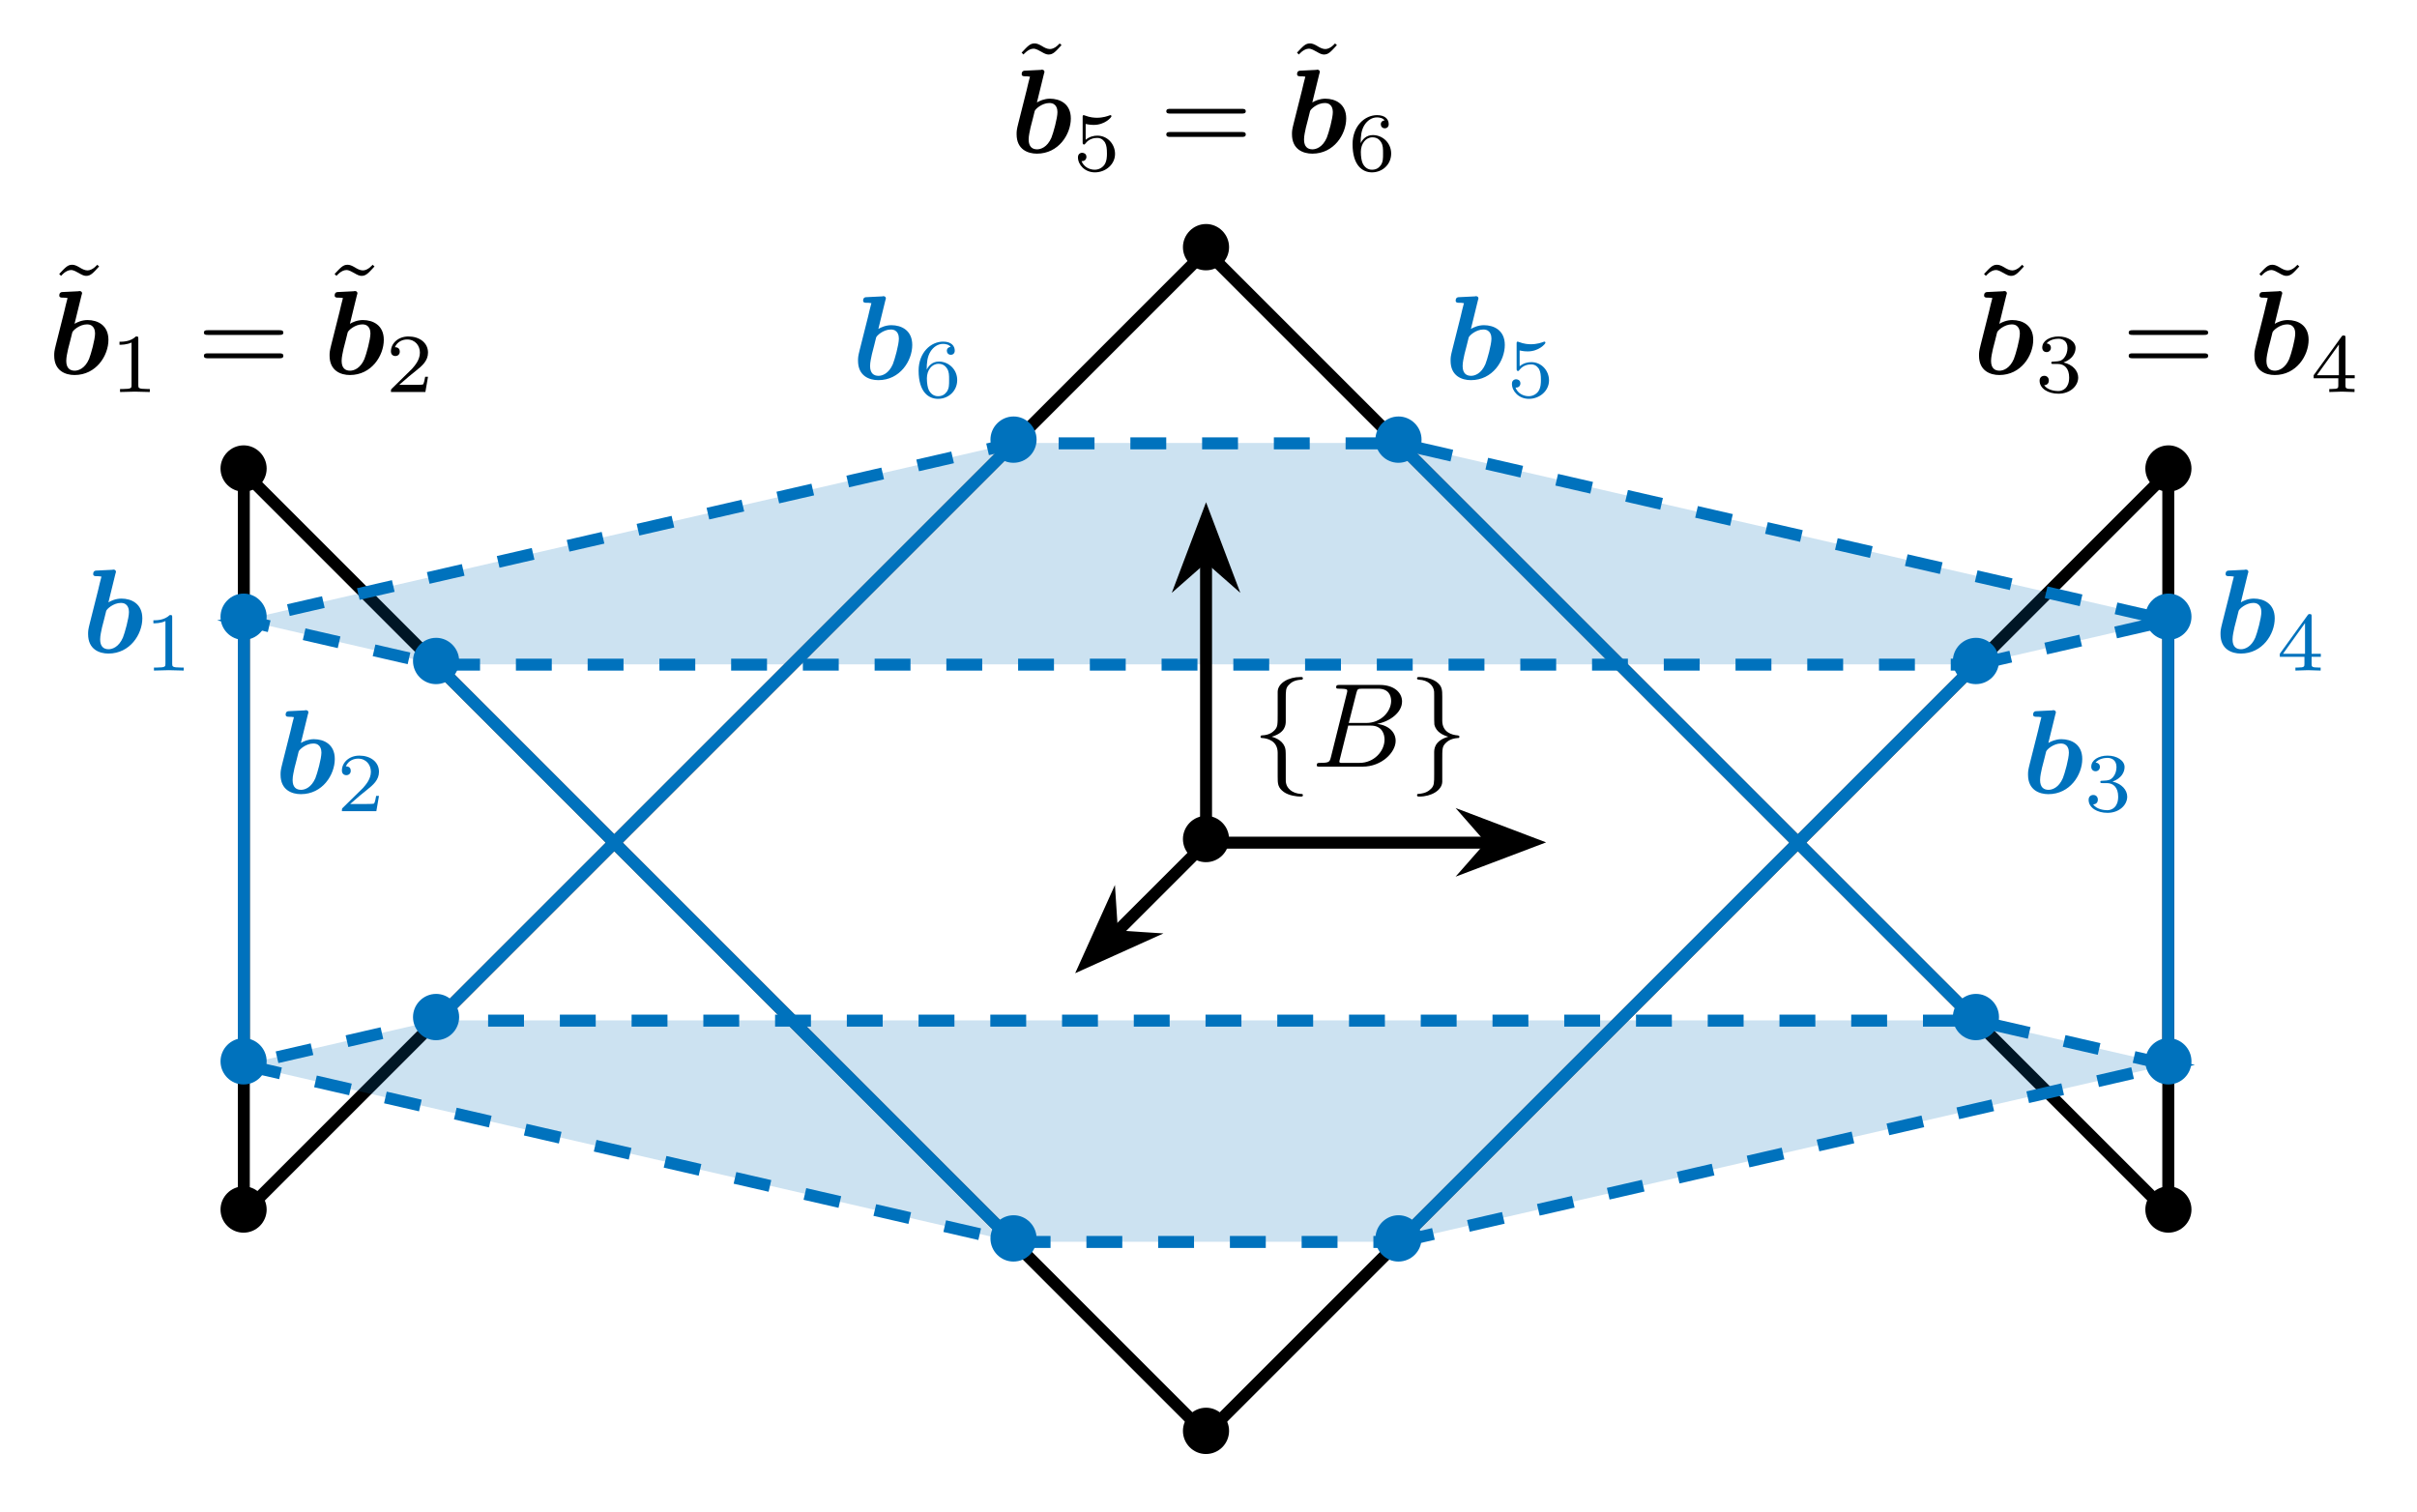 <?xml version="1.0" encoding="UTF-8"?>
<svg xmlns="http://www.w3.org/2000/svg" xmlns:xlink="http://www.w3.org/1999/xlink" width="200.593" height="125.523" viewBox="0 0 200.593 125.523">
<defs>
<g>
<g id="glyph-0-0">
<path d="M 4.391 -2.484 C 4.391 -3.547 3.516 -4.406 2.484 -4.406 C 1.406 -4.406 0.562 -3.516 0.562 -2.484 C 0.562 -1.422 1.422 -0.562 2.469 -0.562 C 3.547 -0.562 4.391 -1.438 4.391 -2.484 Z M 4.391 -2.484 "/>
</g>
<g id="glyph-0-1">
<path d="M 4.234 2.375 C 4.234 2.266 4.172 2.266 4.078 2.266 C 3.297 2.219 2.922 1.766 2.844 1.406 C 2.812 1.297 2.812 1.281 2.812 0.938 L 2.812 -0.562 C 2.812 -0.859 2.812 -1.359 2.781 -1.453 C 2.656 -2.109 2.031 -2.375 1.641 -2.484 C 2.812 -2.812 2.812 -3.516 2.812 -3.797 L 2.812 -5.594 C 2.812 -6.297 2.812 -6.516 3.047 -6.766 C 3.219 -6.938 3.453 -7.188 4.141 -7.219 C 4.203 -7.234 4.234 -7.266 4.234 -7.328 C 4.234 -7.438 4.156 -7.438 4.031 -7.438 C 3.047 -7.438 2.156 -6.938 2.141 -6.219 L 2.141 -4.406 C 2.141 -3.469 2.141 -3.312 1.891 -3.031 C 1.75 -2.891 1.484 -2.625 0.859 -2.594 C 0.781 -2.594 0.719 -2.578 0.719 -2.484 C 0.719 -2.375 0.781 -2.375 0.875 -2.375 C 1.297 -2.344 2.141 -2.141 2.141 -1.141 L 2.141 0.828 C 2.141 1.406 2.141 1.734 2.656 2.109 C 3.078 2.406 3.734 2.484 4.031 2.484 C 4.156 2.484 4.234 2.484 4.234 2.375 Z M 4.234 2.375 "/>
</g>
<g id="glyph-0-2">
<path d="M 4.234 -2.484 C 4.234 -2.578 4.172 -2.578 4.078 -2.594 C 3.656 -2.625 2.812 -2.828 2.812 -3.812 L 2.812 -5.781 C 2.812 -6.359 2.812 -6.703 2.297 -7.062 C 1.859 -7.359 1.234 -7.438 0.906 -7.438 C 0.812 -7.438 0.719 -7.438 0.719 -7.328 C 0.719 -7.234 0.781 -7.234 0.875 -7.219 C 1.656 -7.172 2.031 -6.734 2.109 -6.375 C 2.141 -6.266 2.141 -6.234 2.141 -5.891 L 2.141 -4.406 C 2.141 -4.109 2.141 -3.609 2.156 -3.5 C 2.297 -2.844 2.922 -2.594 3.312 -2.484 C 2.141 -2.141 2.141 -1.438 2.141 -1.156 L 2.141 0.625 C 2.141 1.344 2.141 1.562 1.906 1.812 C 1.719 1.984 1.5 2.219 0.797 2.266 C 0.75 2.266 0.719 2.312 0.719 2.375 C 0.719 2.484 0.812 2.484 0.906 2.484 C 1.906 2.484 2.781 1.969 2.812 1.266 L 2.812 -0.562 C 2.812 -1.484 2.812 -1.641 3.062 -1.922 C 3.203 -2.062 3.469 -2.328 4.094 -2.375 C 4.172 -2.375 4.234 -2.375 4.234 -2.484 Z M 4.234 -2.484 "/>
</g>
<g id="glyph-1-0">
<path d="M 2.781 -6.531 C 2.828 -6.672 2.828 -6.703 2.828 -6.703 C 2.828 -6.844 2.719 -6.891 2.609 -6.891 C 2.562 -6.891 2.562 -6.891 2.547 -6.875 L 1.266 -6.812 C 1.125 -6.812 0.938 -6.797 0.938 -6.516 C 0.938 -6.344 1.125 -6.344 1.203 -6.344 C 1.312 -6.344 1.484 -6.344 1.625 -6.312 C 1.531 -5.984 1.438 -5.562 1.344 -5.172 L 0.656 -2.438 C 0.516 -1.891 0.516 -1.766 0.516 -1.531 C 0.516 -0.266 1.453 0.078 2.203 0.078 C 4 0.078 5.016 -1.531 5.016 -2.844 C 5.016 -4.062 4.109 -4.484 3.281 -4.484 C 2.812 -4.484 2.406 -4.297 2.203 -4.172 Z M 2.219 -0.281 C 1.828 -0.281 1.516 -0.484 1.516 -1.094 C 1.516 -1.422 1.609 -1.781 1.672 -2.094 C 1.781 -2.469 1.938 -3.156 2.016 -3.453 C 2.062 -3.625 2.625 -4.125 3.234 -4.125 C 3.844 -4.125 3.906 -3.594 3.906 -3.375 C 3.906 -2.859 3.562 -1.641 3.406 -1.25 C 3.062 -0.453 2.516 -0.281 2.219 -0.281 Z M 2.219 -0.281 "/>
</g>
<g id="glyph-2-0">
<path d="M 3.578 -1.203 C 3.578 -1.75 3.125 -2.281 2.359 -2.453 C 3.094 -2.719 3.359 -3.234 3.359 -3.656 C 3.359 -4.203 2.719 -4.609 1.953 -4.609 C 1.188 -4.609 0.594 -4.234 0.594 -3.688 C 0.594 -3.453 0.75 -3.312 0.953 -3.312 C 1.172 -3.312 1.312 -3.484 1.312 -3.672 C 1.312 -3.875 1.172 -4.016 0.953 -4.031 C 1.203 -4.344 1.672 -4.422 1.938 -4.422 C 2.25 -4.422 2.688 -4.266 2.688 -3.656 C 2.688 -3.359 2.594 -3.047 2.406 -2.828 C 2.172 -2.562 1.984 -2.547 1.641 -2.531 C 1.453 -2.516 1.453 -2.516 1.406 -2.516 C 1.406 -2.516 1.344 -2.5 1.344 -2.422 C 1.344 -2.328 1.406 -2.328 1.516 -2.328 L 1.891 -2.328 C 2.438 -2.328 2.828 -1.953 2.828 -1.203 C 2.828 -0.344 2.328 -0.078 1.922 -0.078 C 1.641 -0.078 1.031 -0.156 0.75 -0.562 C 1.078 -0.578 1.141 -0.812 1.141 -0.953 C 1.141 -1.188 0.984 -1.344 0.766 -1.344 C 0.562 -1.344 0.375 -1.219 0.375 -0.938 C 0.375 -0.281 1.094 0.141 1.938 0.141 C 2.906 0.141 3.578 -0.5 3.578 -1.203 Z M 3.578 -1.203 "/>
</g>
<g id="glyph-2-1">
<path d="M 3.672 -1.141 L 3.672 -1.391 L 2.906 -1.391 L 2.906 -4.484 C 2.906 -4.641 2.906 -4.688 2.75 -4.688 C 2.672 -4.688 2.641 -4.688 2.578 -4.594 L 0.266 -1.391 L 0.266 -1.141 L 2.312 -1.141 L 2.312 -0.562 C 2.312 -0.328 2.312 -0.25 1.75 -0.25 L 1.562 -0.25 L 1.562 0 L 2.609 -0.031 L 3.656 0 L 3.656 -0.25 L 3.469 -0.25 C 2.906 -0.25 2.906 -0.328 2.906 -0.562 L 2.906 -1.141 Z M 2.359 -1.391 L 0.531 -1.391 L 2.359 -3.938 Z M 2.359 -1.391 "/>
</g>
<g id="glyph-2-2">
<path d="M 3.516 -1.391 C 3.516 -2.188 2.906 -2.906 2.047 -2.906 C 1.75 -2.906 1.391 -2.828 1.078 -2.562 L 1.078 -3.875 C 1.438 -3.797 1.641 -3.797 1.75 -3.797 C 2.672 -3.797 3.219 -4.422 3.219 -4.516 C 3.219 -4.594 3.156 -4.609 3.125 -4.609 C 3.125 -4.609 3.094 -4.609 3.078 -4.594 C 2.906 -4.531 2.531 -4.391 2.016 -4.391 C 1.828 -4.391 1.453 -4.406 1.016 -4.578 C 0.938 -4.609 0.922 -4.609 0.922 -4.609 C 0.828 -4.609 0.828 -4.547 0.828 -4.422 L 0.828 -2.375 C 0.828 -2.266 0.828 -2.172 0.938 -2.172 C 1 -2.172 1.016 -2.188 1.078 -2.281 C 1.375 -2.656 1.797 -2.719 2.047 -2.719 C 2.469 -2.719 2.656 -2.375 2.688 -2.328 C 2.812 -2.094 2.844 -1.828 2.844 -1.422 C 2.844 -1.219 2.844 -0.812 2.641 -0.5 C 2.469 -0.25 2.172 -0.078 1.828 -0.078 C 1.375 -0.078 0.906 -0.328 0.734 -0.797 C 1 -0.766 1.141 -0.953 1.141 -1.141 C 1.141 -1.438 0.875 -1.484 0.781 -1.484 C 0.781 -1.484 0.438 -1.484 0.438 -1.109 C 0.438 -0.484 1.016 0.141 1.844 0.141 C 2.734 0.141 3.516 -0.516 3.516 -1.391 Z M 3.516 -1.391 "/>
</g>
<g id="glyph-2-3">
<path d="M 3.578 -1.422 C 3.578 -2.297 2.875 -2.953 2.062 -2.953 C 1.5 -2.953 1.203 -2.594 1.047 -2.281 C 1.047 -2.844 1.094 -3.359 1.359 -3.781 C 1.594 -4.156 1.969 -4.422 2.406 -4.422 C 2.625 -4.422 2.906 -4.359 3.031 -4.172 C 2.859 -4.156 2.719 -4.047 2.719 -3.844 C 2.719 -3.672 2.844 -3.516 3.047 -3.516 C 3.25 -3.516 3.375 -3.656 3.375 -3.859 C 3.375 -4.25 3.094 -4.609 2.406 -4.609 C 1.391 -4.609 0.375 -3.703 0.375 -2.203 C 0.375 -0.406 1.219 0.141 1.984 0.141 C 2.844 0.141 3.578 -0.5 3.578 -1.422 Z M 2.906 -1.422 C 2.906 -1.016 2.906 -0.734 2.719 -0.453 C 2.547 -0.219 2.328 -0.078 1.984 -0.078 C 1.641 -0.078 1.375 -0.281 1.219 -0.594 C 1.125 -0.797 1.062 -1.141 1.062 -1.562 C 1.062 -2.234 1.469 -2.766 2.016 -2.766 C 2.344 -2.766 2.562 -2.641 2.734 -2.375 C 2.906 -2.109 2.906 -1.828 2.906 -1.422 Z M 2.906 -1.422 "/>
</g>
<g id="glyph-2-4">
<path d="M 3.281 0 L 3.281 -0.25 L 3.031 -0.25 C 2.328 -0.25 2.328 -0.344 2.328 -0.562 L 2.328 -4.422 C 2.328 -4.609 2.312 -4.609 2.125 -4.609 C 1.672 -4.172 1.047 -4.172 0.766 -4.172 L 0.766 -3.922 C 0.922 -3.922 1.391 -3.922 1.766 -4.109 L 1.766 -0.562 C 1.766 -0.344 1.766 -0.25 1.078 -0.25 L 0.812 -0.25 L 0.812 0 L 2.047 -0.031 Z M 3.281 0 "/>
</g>
<g id="glyph-2-5">
<path d="M 3.516 -1.266 L 3.281 -1.266 C 3.25 -1.109 3.188 -0.703 3.094 -0.625 C 3.031 -0.594 2.5 -0.594 2.406 -0.594 L 1.125 -0.594 C 1.859 -1.234 2.094 -1.438 2.516 -1.766 C 3.031 -2.172 3.516 -2.594 3.516 -3.266 C 3.516 -4.109 2.781 -4.609 1.891 -4.609 C 1.016 -4.609 0.438 -4.016 0.438 -3.375 C 0.438 -3.016 0.734 -2.984 0.812 -2.984 C 0.969 -2.984 1.172 -3.094 1.172 -3.344 C 1.172 -3.484 1.125 -3.719 0.766 -3.719 C 0.984 -4.219 1.453 -4.359 1.781 -4.359 C 2.469 -4.359 2.844 -3.828 2.844 -3.266 C 2.844 -2.656 2.406 -2.172 2.188 -1.922 L 0.5 -0.266 C 0.438 -0.203 0.438 -0.188 0.438 0 L 3.297 0 Z M 3.516 -1.266 "/>
</g>
<g id="glyph-3-0">
<path d="M 4.141 -6.312 L 3.984 -6.453 C 3.984 -6.453 3.609 -5.984 3.172 -5.984 C 2.938 -5.984 2.688 -6.125 2.516 -6.234 C 2.25 -6.391 2.078 -6.453 1.906 -6.453 C 1.531 -6.453 1.344 -6.234 0.828 -5.688 L 0.984 -5.531 C 0.984 -5.531 1.375 -6.016 1.812 -6.016 C 2.031 -6.016 2.281 -5.859 2.453 -5.766 C 2.719 -5.609 2.891 -5.531 3.062 -5.531 C 3.438 -5.531 3.625 -5.75 4.141 -6.312 Z M 4.141 -6.312 "/>
</g>
<g id="glyph-3-1">
<path d="M 7.156 -3.438 C 7.156 -3.641 6.969 -3.641 6.828 -3.641 L 0.891 -3.641 C 0.75 -3.641 0.562 -3.641 0.562 -3.438 C 0.562 -3.25 0.75 -3.25 0.891 -3.25 L 6.812 -3.25 C 6.969 -3.25 7.156 -3.25 7.156 -3.438 Z M 7.156 -1.516 C 7.156 -1.719 6.969 -1.719 6.812 -1.719 L 0.891 -1.719 C 0.75 -1.719 0.562 -1.719 0.562 -1.516 C 0.562 -1.312 0.75 -1.312 0.891 -1.312 L 6.828 -1.312 C 6.969 -1.312 7.156 -1.312 7.156 -1.516 Z M 7.156 -1.516 "/>
</g>
<g id="glyph-4-0">
<path d="M 6.969 -2.141 C 6.969 -2.859 6.391 -3.438 5.422 -3.547 C 6.453 -3.734 7.5 -4.469 7.5 -5.406 C 7.5 -6.141 6.844 -6.781 5.656 -6.781 L 2.328 -6.781 C 2.141 -6.781 2.031 -6.781 2.031 -6.578 C 2.031 -6.469 2.125 -6.469 2.312 -6.469 C 2.312 -6.469 2.516 -6.469 2.688 -6.453 C 2.875 -6.422 2.953 -6.422 2.953 -6.297 C 2.953 -6.25 2.953 -6.219 2.922 -6.109 L 1.594 -0.781 C 1.484 -0.391 1.469 -0.312 0.688 -0.312 C 0.516 -0.312 0.422 -0.312 0.422 -0.109 C 0.422 0 0.5 0 0.688 0 L 4.234 0 C 5.797 0 6.969 -1.172 6.969 -2.141 Z M 6.594 -5.453 C 6.594 -4.578 5.75 -3.625 4.531 -3.625 L 3.078 -3.625 L 3.703 -6.094 C 3.797 -6.438 3.812 -6.469 4.234 -6.469 L 5.516 -6.469 C 6.391 -6.469 6.594 -5.891 6.594 -5.453 Z M 6.047 -2.25 C 6.047 -1.266 5.156 -0.312 3.984 -0.312 L 2.641 -0.312 C 2.5 -0.312 2.484 -0.312 2.422 -0.312 C 2.328 -0.328 2.297 -0.344 2.297 -0.422 C 2.297 -0.453 2.297 -0.469 2.344 -0.641 L 3.031 -3.406 L 4.906 -3.406 C 5.859 -3.406 6.047 -2.672 6.047 -2.25 Z M 6.047 -2.25 "/>
</g>
</g>
<clipPath id="clip-0">
<path clip-rule="nonzero" d="M 6 6 L 195 6 L 195 125.047 L 6 125.047 Z M 6 6 "/>
</clipPath>
</defs>
<g fill="rgb(0%, 0%, 0%)" fill-opacity="1">
<use xlink:href="#glyph-0-0" x="97.613" y="72.12"/>
</g>
<g clip-path="url(#clip-0)">
<path fill="none" stroke-width="0.996" stroke-linecap="butt" stroke-linejoin="miter" stroke="rgb(0%, 0%, 0%)" stroke-opacity="1" stroke-miterlimit="10" d="M 0 61.735 L 80.179 141.914 L 80.179 80.176 L 0 160.355 L -80.178 80.176 L -80.178 141.914 L 0 61.735 " transform="matrix(0.996, 0, 0, -0.996, 100.093, 180.537)"/>
</g>
<g fill="rgb(0%, 0%, 0%)" fill-opacity="1">
<use xlink:href="#glyph-0-0" x="97.613" y="121.241"/>
</g>
<g fill="rgb(0%, 0%, 0%)" fill-opacity="1">
<use xlink:href="#glyph-0-0" x="177.485" y="41.369"/>
</g>
<g fill="rgb(0%, 0%, 0%)" fill-opacity="1">
<use xlink:href="#glyph-0-0" x="177.485" y="102.87"/>
</g>
<g fill="rgb(0%, 0%, 0%)" fill-opacity="1">
<use xlink:href="#glyph-0-0" x="97.613" y="22.998"/>
</g>
<g fill="rgb(0%, 0%, 0%)" fill-opacity="1">
<use xlink:href="#glyph-0-0" x="17.74" y="102.87"/>
</g>
<g fill="rgb(0%, 0%, 0%)" fill-opacity="1">
<use xlink:href="#glyph-0-0" x="17.74" y="41.369"/>
</g>
<path fill-rule="nonzero" fill="rgb(0%, 44.707%, 74.117%)" fill-opacity="0.2" d="M 116.066 103.062 L 179.969 88.363 L 163.992 84.688 L 36.195 84.688 L 20.219 88.363 L 84.117 103.062 Z M 116.066 103.062 "/>
<path fill-rule="nonzero" fill="rgb(0%, 44.707%, 74.117%)" fill-opacity="0.2" d="M 163.992 55.137 L 179.969 51.461 L 116.066 36.766 L 84.117 36.766 L 20.219 51.461 L 36.195 55.137 Z M 163.992 55.137 "/>
<path fill="none" stroke-width="0.996" stroke-linecap="butt" stroke-linejoin="miter" stroke="rgb(0%, 44.707%, 74.117%)" stroke-opacity="1" stroke-dasharray="2.989 2.989" stroke-miterlimit="10" d="M 16.034 77.769 L 80.179 92.524 L 64.142 96.214 L -64.141 96.214 L -80.178 92.524 L -16.037 77.769 Z M 16.034 77.769 " transform="matrix(0.996, 0, 0, -0.996, 100.093, 180.537)"/>
<path fill="none" stroke-width="0.996" stroke-linecap="butt" stroke-linejoin="miter" stroke="rgb(0%, 44.707%, 74.117%)" stroke-opacity="1" stroke-dasharray="2.989 2.989" stroke-miterlimit="10" d="M 64.142 125.877 L 80.179 129.567 L 16.034 144.318 L -16.037 144.318 L -80.178 129.567 L -64.141 125.877 Z M 64.142 125.877 " transform="matrix(0.996, 0, 0, -0.996, 100.093, 180.537)"/>
<path fill="none" stroke-width="0.996" stroke-linecap="butt" stroke-linejoin="miter" stroke="rgb(0%, 44.707%, 74.117%)" stroke-opacity="1" stroke-miterlimit="10" d="M 16.034 77.769 L 64.142 125.877 " transform="matrix(0.996, 0, 0, -0.996, 100.093, 180.537)"/>
<g fill="rgb(0%, 44.707%, 74.117%)" fill-opacity="1">
<use xlink:href="#glyph-0-0" x="113.587" y="105.267"/>
</g>
<g fill="rgb(0%, 44.707%, 74.117%)" fill-opacity="1">
<use xlink:href="#glyph-0-0" x="161.51" y="57.343"/>
</g>
<g fill="rgb(0%, 44.707%, 74.117%)" fill-opacity="1">
<use xlink:href="#glyph-1-0" x="167.796" y="65.834"/>
</g>
<g fill="rgb(0%, 44.707%, 74.117%)" fill-opacity="1">
<use xlink:href="#glyph-2-0" x="172.965" y="67.323"/>
</g>
<path fill="none" stroke-width="0.996" stroke-linecap="butt" stroke-linejoin="miter" stroke="rgb(0%, 44.707%, 74.117%)" stroke-opacity="1" stroke-miterlimit="10" d="M 80.179 92.524 L 80.179 129.567 " transform="matrix(0.996, 0, 0, -0.996, 100.093, 180.537)"/>
<g fill="rgb(0%, 44.707%, 74.117%)" fill-opacity="1">
<use xlink:href="#glyph-0-0" x="177.485" y="90.57"/>
</g>
<g fill="rgb(0%, 44.707%, 74.117%)" fill-opacity="1">
<use xlink:href="#glyph-0-0" x="177.485" y="53.669"/>
</g>
<g fill="rgb(0%, 44.707%, 74.117%)" fill-opacity="1">
<use xlink:href="#glyph-1-0" x="183.77" y="54.165"/>
</g>
<g fill="rgb(0%, 44.707%, 74.117%)" fill-opacity="1">
<use xlink:href="#glyph-2-1" x="188.94" y="55.654"/>
</g>
<path fill="none" stroke-width="0.996" stroke-linecap="butt" stroke-linejoin="miter" stroke="rgb(0%, 44.707%, 74.117%)" stroke-opacity="1" stroke-miterlimit="10" d="M 64.142 96.214 L 16.034 144.318 " transform="matrix(0.996, 0, 0, -0.996, 100.093, 180.537)"/>
<g fill="rgb(0%, 44.707%, 74.117%)" fill-opacity="1">
<use xlink:href="#glyph-0-0" x="161.511" y="86.896"/>
</g>
<g fill="rgb(0%, 44.707%, 74.117%)" fill-opacity="1">
<use xlink:href="#glyph-0-0" x="113.587" y="38.972"/>
</g>
<g fill="rgb(0%, 44.707%, 74.117%)" fill-opacity="1">
<use xlink:href="#glyph-1-0" x="119.872" y="31.473"/>
</g>
<g fill="rgb(0%, 44.707%, 74.117%)" fill-opacity="1">
<use xlink:href="#glyph-2-2" x="125.041" y="32.962"/>
</g>
<path fill="none" stroke-width="0.996" stroke-linecap="butt" stroke-linejoin="miter" stroke="rgb(0%, 44.707%, 74.117%)" stroke-opacity="1" stroke-miterlimit="10" d="M -64.141 96.214 L -16.037 144.318 " transform="matrix(0.996, 0, 0, -0.996, 100.093, 180.537)"/>
<g fill="rgb(0%, 44.707%, 74.117%)" fill-opacity="1">
<use xlink:href="#glyph-0-0" x="33.715" y="86.896"/>
</g>
<g fill="rgb(0%, 44.707%, 74.117%)" fill-opacity="1">
<use xlink:href="#glyph-0-0" x="81.638" y="38.972"/>
</g>
<g fill="rgb(0%, 44.707%, 74.117%)" fill-opacity="1">
<use xlink:href="#glyph-1-0" x="70.694" y="31.473"/>
</g>
<g fill="rgb(0%, 44.707%, 74.117%)" fill-opacity="1">
<use xlink:href="#glyph-2-3" x="75.863" y="32.962"/>
</g>
<path fill="none" stroke-width="0.996" stroke-linecap="butt" stroke-linejoin="miter" stroke="rgb(0%, 44.707%, 74.117%)" stroke-opacity="1" stroke-miterlimit="10" d="M -80.178 92.524 L -80.178 129.567 " transform="matrix(0.996, 0, 0, -0.996, 100.093, 180.537)"/>
<g fill="rgb(0%, 44.707%, 74.117%)" fill-opacity="1">
<use xlink:href="#glyph-0-0" x="17.74" y="90.57"/>
</g>
<g fill="rgb(0%, 44.707%, 74.117%)" fill-opacity="1">
<use xlink:href="#glyph-0-0" x="17.74" y="53.669"/>
</g>
<g fill="rgb(0%, 44.707%, 74.117%)" fill-opacity="1">
<use xlink:href="#glyph-1-0" x="6.796" y="54.165"/>
</g>
<g fill="rgb(0%, 44.707%, 74.117%)" fill-opacity="1">
<use xlink:href="#glyph-2-4" x="11.964" y="55.654"/>
</g>
<path fill="none" stroke-width="0.996" stroke-linecap="butt" stroke-linejoin="miter" stroke="rgb(0%, 44.707%, 74.117%)" stroke-opacity="1" stroke-miterlimit="10" d="M -16.037 77.769 L -64.141 125.877 " transform="matrix(0.996, 0, 0, -0.996, 100.093, 180.537)"/>
<g fill="rgb(0%, 44.707%, 74.117%)" fill-opacity="1">
<use xlink:href="#glyph-0-0" x="81.638" y="105.267"/>
</g>
<g fill="rgb(0%, 44.707%, 74.117%)" fill-opacity="1">
<use xlink:href="#glyph-0-0" x="33.714" y="57.343"/>
</g>
<g fill="rgb(0%, 44.707%, 74.117%)" fill-opacity="1">
<use xlink:href="#glyph-1-0" x="22.769" y="65.834"/>
</g>
<g fill="rgb(0%, 44.707%, 74.117%)" fill-opacity="1">
<use xlink:href="#glyph-2-5" x="27.937" y="67.323"/>
</g>
<g fill="rgb(0%, 0%, 0%)" fill-opacity="1">
<use xlink:href="#glyph-3-0" x="163.831" y="28.427"/>
</g>
<g fill="rgb(0%, 0%, 0%)" fill-opacity="1">
<use xlink:href="#glyph-1-0" x="163.727" y="31.047"/>
</g>
<g fill="rgb(0%, 0%, 0%)" fill-opacity="1">
<use xlink:href="#glyph-2-0" x="168.897" y="32.535"/>
</g>
<g fill="rgb(0%, 0%, 0%)" fill-opacity="1">
<use xlink:href="#glyph-3-1" x="176.105" y="31.047"/>
</g>
<g fill="rgb(0%, 0%, 0%)" fill-opacity="1">
<use xlink:href="#glyph-3-0" x="186.685" y="28.427"/>
</g>
<g fill="rgb(0%, 0%, 0%)" fill-opacity="1">
<use xlink:href="#glyph-1-0" x="186.582" y="31.047"/>
</g>
<g fill="rgb(0%, 0%, 0%)" fill-opacity="1">
<use xlink:href="#glyph-2-1" x="191.751" y="32.535"/>
</g>
<g fill="rgb(0%, 0%, 0%)" fill-opacity="1">
<use xlink:href="#glyph-3-0" x="83.958" y="10.056"/>
</g>
<g fill="rgb(0%, 0%, 0%)" fill-opacity="1">
<use xlink:href="#glyph-1-0" x="83.855" y="12.675"/>
</g>
<g fill="rgb(0%, 0%, 0%)" fill-opacity="1">
<use xlink:href="#glyph-2-2" x="89.024" y="14.164"/>
</g>
<g fill="rgb(0%, 0%, 0%)" fill-opacity="1">
<use xlink:href="#glyph-3-1" x="96.233" y="12.675"/>
</g>
<g fill="rgb(0%, 0%, 0%)" fill-opacity="1">
<use xlink:href="#glyph-3-0" x="106.813" y="10.056"/>
</g>
<g fill="rgb(0%, 0%, 0%)" fill-opacity="1">
<use xlink:href="#glyph-1-0" x="106.709" y="12.675"/>
</g>
<g fill="rgb(0%, 0%, 0%)" fill-opacity="1">
<use xlink:href="#glyph-2-3" x="111.878" y="14.164"/>
</g>
<g fill="rgb(0%, 0%, 0%)" fill-opacity="1">
<use xlink:href="#glyph-3-0" x="4.085" y="28.427"/>
</g>
<g fill="rgb(0%, 0%, 0%)" fill-opacity="1">
<use xlink:href="#glyph-1-0" x="3.983" y="31.047"/>
</g>
<g fill="rgb(0%, 0%, 0%)" fill-opacity="1">
<use xlink:href="#glyph-2-4" x="9.151" y="32.535"/>
</g>
<g fill="rgb(0%, 0%, 0%)" fill-opacity="1">
<use xlink:href="#glyph-3-1" x="16.36" y="31.047"/>
</g>
<g fill="rgb(0%, 0%, 0%)" fill-opacity="1">
<use xlink:href="#glyph-3-0" x="26.94" y="28.427"/>
</g>
<g fill="rgb(0%, 0%, 0%)" fill-opacity="1">
<use xlink:href="#glyph-1-0" x="26.837" y="31.047"/>
</g>
<g fill="rgb(0%, 0%, 0%)" fill-opacity="1">
<use xlink:href="#glyph-2-5" x="32.006" y="32.535"/>
</g>
<path fill="none" stroke-width="0.996" stroke-linecap="butt" stroke-linejoin="miter" stroke="rgb(0%, 0%, 0%)" stroke-opacity="1" stroke-miterlimit="10" d="M 0 111.043 L -7.638 103.409 " transform="matrix(0.996, 0, 0, -0.996, 100.093, 180.537)"/>
<path fill-rule="nonzero" fill="rgb(0%, 0%, 0%)" fill-opacity="1" stroke-width="0.996" stroke-linecap="butt" stroke-linejoin="miter" stroke="rgb(0%, 0%, 0%)" stroke-opacity="1" stroke-miterlimit="10" d="M 6.055 -0.001 L 1.607 1.684 L 3.088 -0.001 L 1.61 -1.684 Z M 6.055 -0.001 " transform="matrix(-0.704, 0.704, 0.704, 0.704, 94.485, 75.521)"/>
<g fill="rgb(0%, 0%, 0%)" fill-opacity="1">
<use xlink:href="#glyph-0-1" x="103.897" y="63.628"/>
</g>
<g fill="rgb(0%, 0%, 0%)" fill-opacity="1">
<use xlink:href="#glyph-4-0" x="108.86" y="63.628"/>
</g>
<g fill="rgb(0%, 0%, 0%)" fill-opacity="1">
<use xlink:href="#glyph-0-2" x="116.885" y="63.628"/>
</g>
<path fill="none" stroke-width="0.996" stroke-linecap="butt" stroke-linejoin="miter" stroke="rgb(0%, 0%, 0%)" stroke-opacity="1" stroke-miterlimit="10" d="M 0 111.043 L 23.711 111.043 " transform="matrix(0.996, 0, 0, -0.996, 100.093, 180.537)"/>
<path fill-rule="nonzero" fill="rgb(0%, 0%, 0%)" fill-opacity="1" stroke-width="0.996" stroke-linecap="butt" stroke-linejoin="miter" stroke="rgb(0%, 0%, 0%)" stroke-opacity="1" stroke-miterlimit="10" d="M 6.052 -0.001 L 1.609 1.685 L 3.088 -0.001 L 1.609 -1.684 Z M 6.052 -0.001 " transform="matrix(0.996, 0, 0, -0.996, 120.889, 69.913)"/>
<path fill="none" stroke-width="0.996" stroke-linecap="butt" stroke-linejoin="miter" stroke="rgb(0%, 0%, 0%)" stroke-opacity="1" stroke-miterlimit="10" d="M 0 111.043 L 0 134.758 " transform="matrix(0.996, 0, 0, -0.996, 100.093, 180.537)"/>
<path fill-rule="nonzero" fill="rgb(0%, 0%, 0%)" fill-opacity="1" stroke-width="0.996" stroke-linecap="butt" stroke-linejoin="miter" stroke="rgb(0%, 0%, 0%)" stroke-opacity="1" stroke-miterlimit="10" d="M 6.054 -0 L 1.607 1.682 L 3.086 -0 L 1.607 -1.683 Z M 6.054 -0 " transform="matrix(0, -0.996, -0.996, 0, 100.093, 49.117)"/>
</svg>
